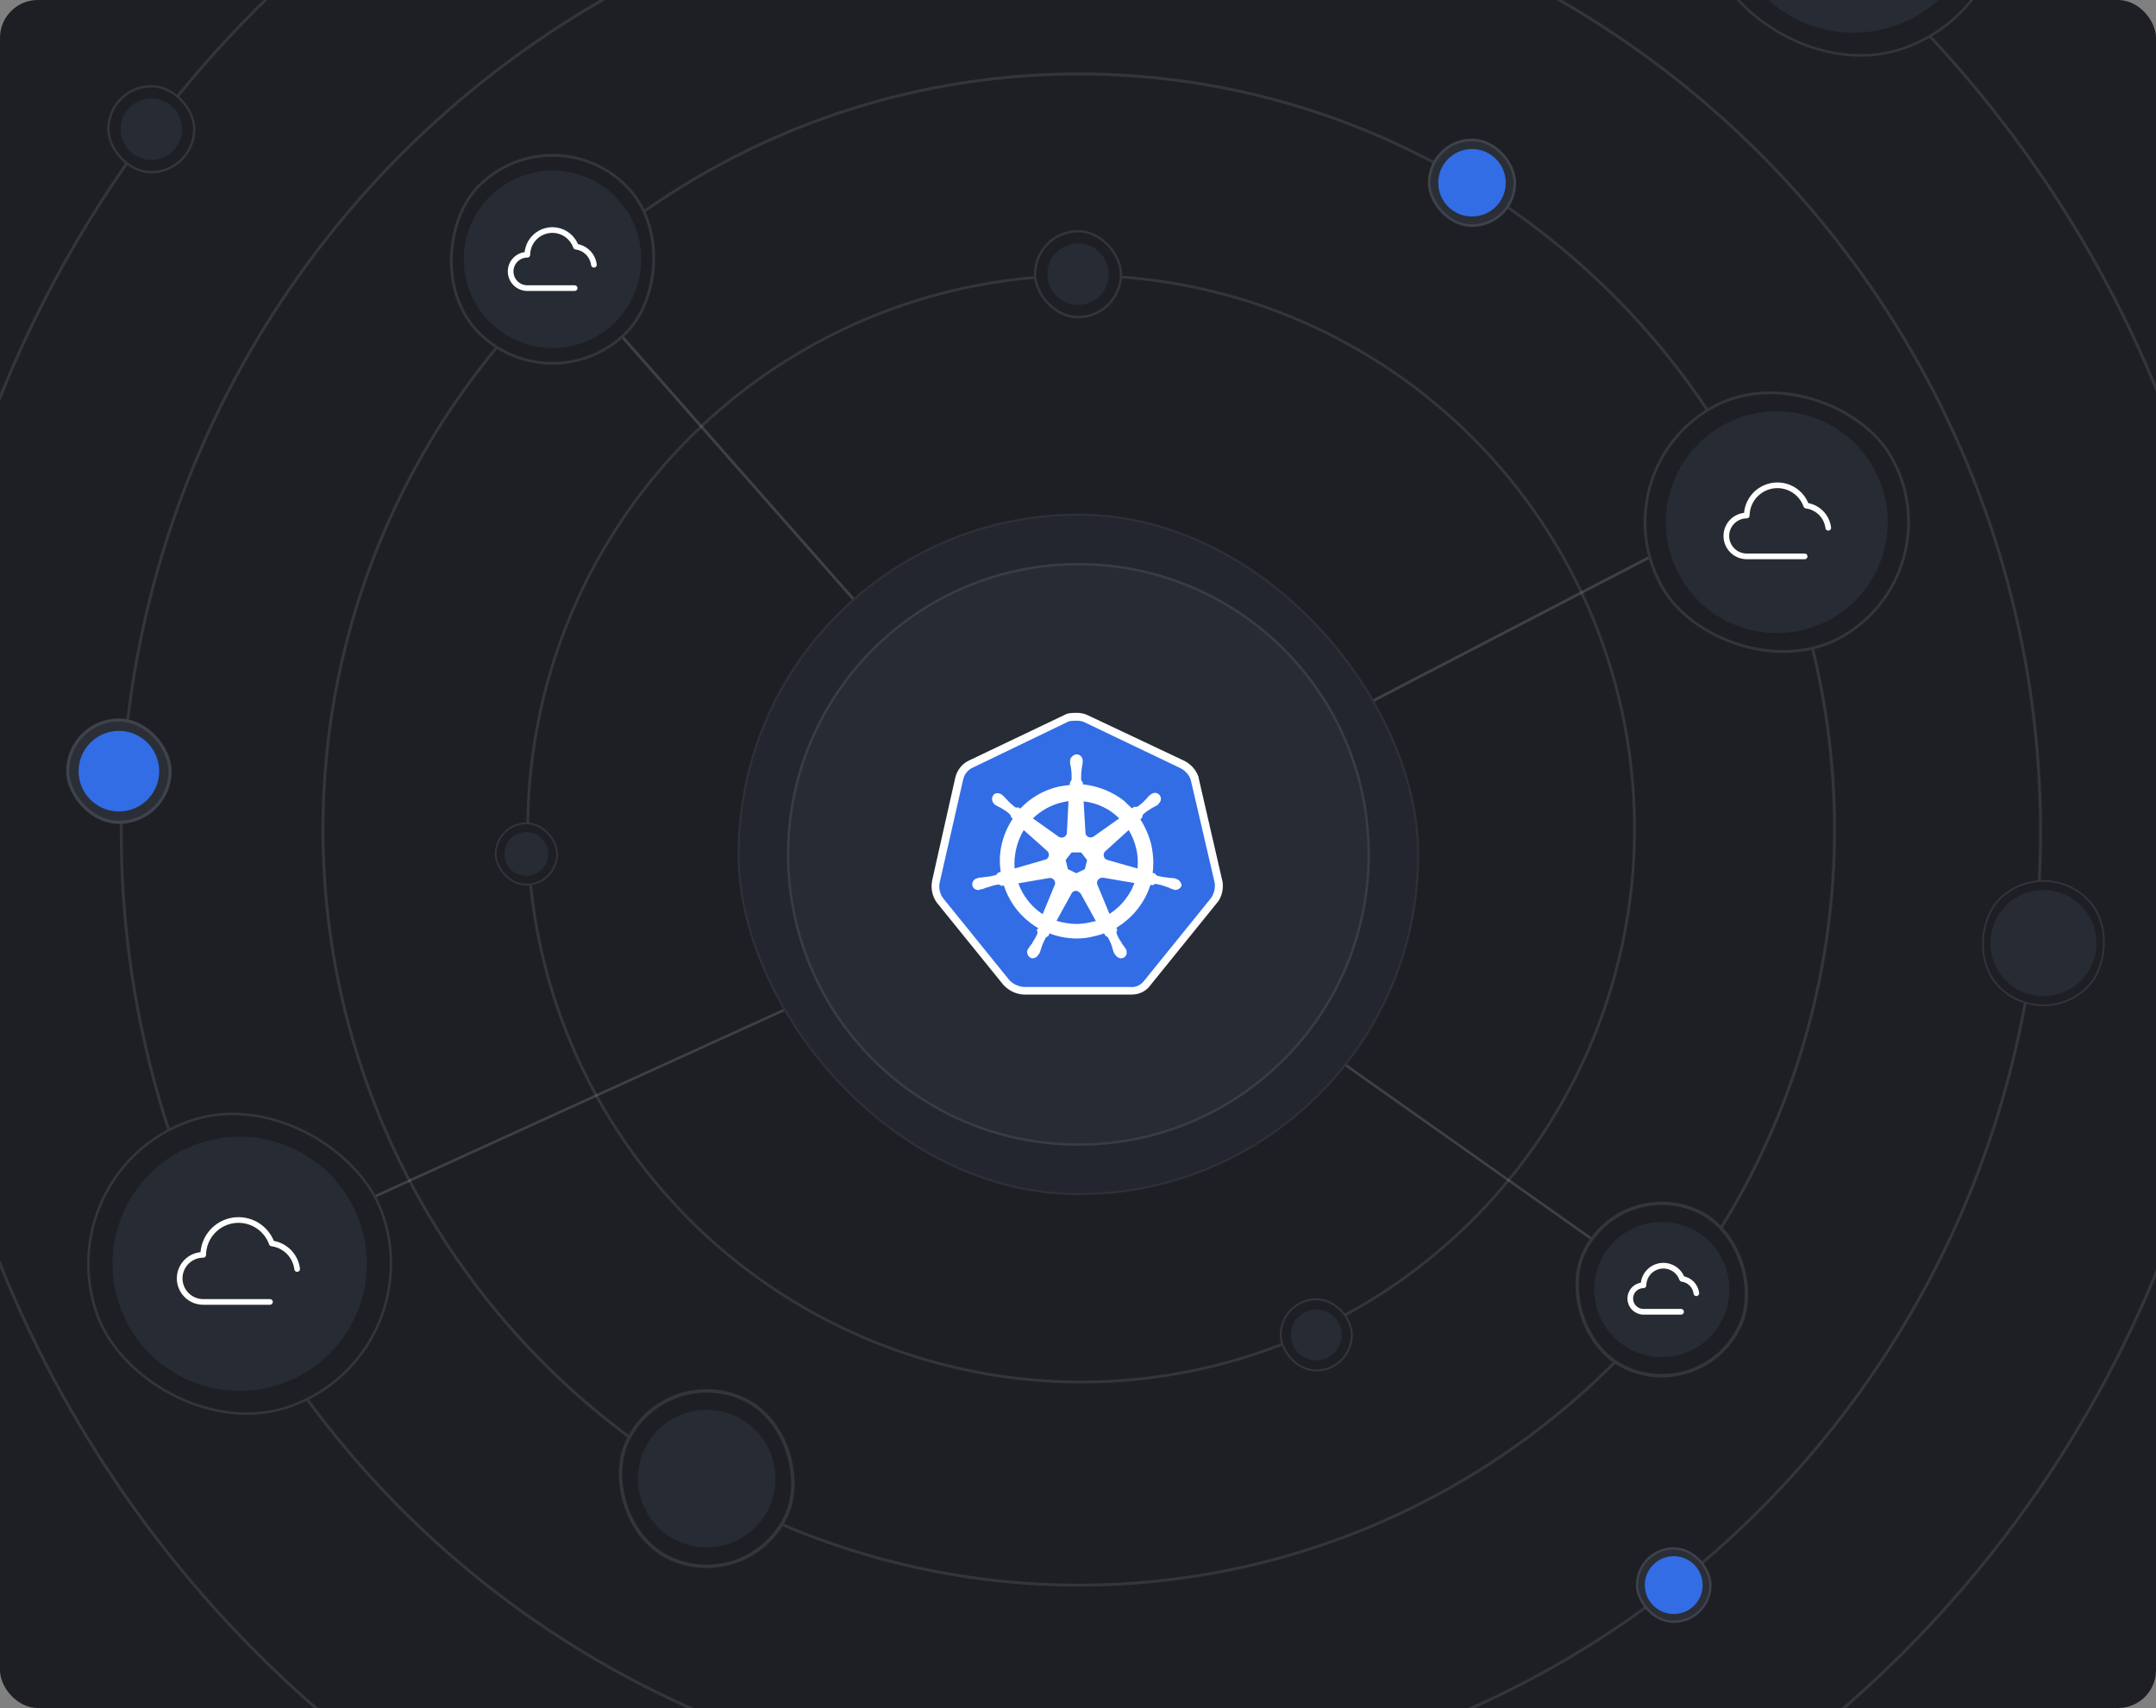<svg width="684" height="542" viewBox="0 0 684 542" fill="none" xmlns="http://www.w3.org/2000/svg">
<rect x="0" y="0" width="684" height="542" fill="#808080" stroke="none"/>
<g clip-path="url(#clip0_1427_9484)">
<g clip-path="url(#clip1_1427_9484)">
<rect x="-270" y="-21" width="1225" height="569" rx="10.56" fill="#1D1F25"/>
<circle cx="343" cy="263" r="175.56" stroke="white" stroke-opacity="0.1" stroke-width="0.88"/>
<circle cx="342.24" cy="263.24" r="239.778" stroke="white" stroke-opacity="0.1" stroke-width="0.924"/>
<circle cx="342.92" cy="263.92" r="304.458" stroke="white" stroke-opacity="0.1" stroke-width="0.924"/>
<circle cx="342.6" cy="263.6" r="369.138" stroke="white" stroke-opacity="0.1" stroke-width="0.924"/>
<circle cx="342.48" cy="243" r="451.919" stroke="white" stroke-opacity="0.1" stroke-width="0.942"/>
<circle cx="342.481" cy="243" r="542.303" stroke="white" stroke-opacity="0.1" stroke-width="1.131"/>
<circle cx="342.48" cy="243" r="650.764" stroke="white" stroke-opacity="0.1" stroke-width="1.357"/>
<rect x="648.284" y="271" width="40" height="40" rx="20" transform="rotate(45 648.284 271)" fill="#1D1F25"/>
<rect x="648.284" y="271.372" width="39.474" height="39.474" rx="19.737" transform="rotate(45 648.284 271.372)" stroke="white" stroke-opacity="0.1" stroke-width="0.526"/>
<circle cx="648.284" cy="299.284" r="16.842" transform="rotate(45 648.284 299.284)" fill="#272B33"/>
<path d="M190.418 98.937L342 271" stroke="white" stroke-opacity="0.15" stroke-width="0.88"/>
<rect x="526" y="-58.893" width="96.8" height="96.8" rx="48.4" transform="rotate(-20 526 -58.893)" fill="#1D1F25"/>
<rect x="526.517" y="-58.651" width="95.993" height="95.993" rx="47.997" transform="rotate(-20 526.517 -58.651)" stroke="white" stroke-opacity="0.1" stroke-width="0.807"/>
<circle cx="588.035" cy="-29.965" r="40.333" transform="rotate(-20 588.035 -29.965)" fill="#272B33"/>
<path d="M116 381L342 278" stroke="white" stroke-opacity="0.15" stroke-width="0.807"/>
<rect x="14" y="372.107" width="96.8" height="96.8" rx="48.4" transform="rotate(-20 14 372.107)" fill="#1D1F25"/>
<rect x="14.517" y="372.348" width="95.993" height="95.993" rx="47.997" transform="rotate(-20 14.517 372.348)" stroke="white" stroke-opacity="0.1" stroke-width="0.807"/>
<circle cx="76.035" cy="401.035" r="40.333" transform="rotate(-20 76.035 401.035)" fill="#272B33"/>
<path d="M94.275 402.685C94.02 400.633 93.091 398.725 91.635 397.258C90.178 395.791 88.276 394.849 86.226 394.58C85.343 392.105 83.617 390.02 81.352 388.689C79.087 387.357 76.426 386.864 73.834 387.295C71.242 387.727 68.884 389.056 67.172 391.05C65.46 393.044 64.504 395.576 64.47 398.203C62.489 398.203 60.589 398.99 59.188 400.39C57.787 401.791 57 403.692 57 405.673C57 407.654 57.787 409.554 59.188 410.955C60.589 412.356 62.489 413.143 64.47 413.143H85.647" stroke="white" stroke-width="1.8" stroke-linecap="round" stroke-linejoin="round"/>
<path d="M523 177L342 271" stroke="white" stroke-opacity="0.15" stroke-width="0.88"/>
<rect x="506" y="150.24" width="84.48" height="84.48" rx="42.24" transform="rotate(-30 506 150.24)" fill="#1D1F25"/>
<rect x="506.601" y="150.401" width="83.6" height="83.6" rx="41.8" transform="rotate(-30 506.601 150.401)" stroke="white" stroke-opacity="0.1" stroke-width="0.88"/>
<circle cx="563.701" cy="165.701" r="35.2" transform="rotate(-30 563.701 165.701)" fill="#272B33"/>
<path d="M580.022 167.484C579.801 165.704 578.995 164.048 577.731 162.775C576.468 161.503 574.817 160.686 573.039 160.452C572.273 158.305 570.776 156.496 568.811 155.341C566.846 154.186 564.537 153.758 562.288 154.133C560.04 154.507 557.994 155.66 556.509 157.39C555.024 159.119 554.195 161.316 554.165 163.595C552.446 163.595 550.798 164.278 549.583 165.493C548.367 166.708 547.685 168.357 547.685 170.076C547.685 171.795 548.367 173.443 549.583 174.658C550.798 175.873 552.446 176.556 554.165 176.556H572.537" stroke="white" stroke-width="1.8" stroke-linecap="round" stroke-linejoin="round"/>
<rect x="519" y="491" width="24" height="24" rx="12" fill="#2A2E37"/>
<rect x="519.353" y="491.353" width="23.294" height="23.294" rx="11.647" stroke="white" stroke-opacity="0.1" stroke-width="0.706"/>
<circle cx="531" cy="503" r="9.176" fill="#326DE6"/>
<rect x="453" y="44" width="28" height="28" rx="14" fill="#2A2E37"/>
<rect x="453.412" y="44.412" width="27.177" height="27.177" rx="13.588" stroke="white" stroke-opacity="0.1" stroke-width="0.824"/>
<circle cx="467" cy="58" r="10.706" fill="#326DE6"/>
<rect x="21" y="228" width="33.44" height="33.44" rx="16.72" fill="#2A2E37"/>
<rect x="21.492" y="228.492" width="32.456" height="32.456" rx="16.228" stroke="white" stroke-opacity="0.1" stroke-width="0.984"/>
<circle cx="37.721" cy="244.72" r="12.786" fill="#326DE6"/>
<rect x="406" y="412" width="23.191" height="23.191" rx="11.595" fill="#1D1F25"/>
<rect x="406.311" y="412.311" width="22.569" height="22.569" rx="11.285" stroke="white" stroke-opacity="0.1" stroke-width="0.621"/>
<circle cx="417.595" cy="423.595" r="8.075" fill="#272B33"/>
<rect x="34" y="27" width="28" height="28" rx="14" fill="#1D1F25"/>
<rect x="34.375" y="27.375" width="27.25" height="27.25" rx="13.625" stroke="white" stroke-opacity="0.1" stroke-width="0.75"/>
<circle cx="48" cy="41" r="9.75" fill="#272B33"/>
<rect x="157" y="261" width="20" height="20" rx="10" fill="#1D1F25"/>
<rect x="157.268" y="261.268" width="19.464" height="19.464" rx="9.732" stroke="white" stroke-opacity="0.1" stroke-width="0.536"/>
<circle cx="167" cy="271" r="6.964" fill="#272B33"/>
<rect x="328" y="73" width="28" height="28" rx="14" fill="#1D1F25"/>
<rect x="328.375" y="73.375" width="27.25" height="27.25" rx="13.625" stroke="white" stroke-opacity="0.1" stroke-width="0.75"/>
<circle cx="342" cy="87" r="9.75" fill="#272B33"/>
<path d="M342 278L509 396" stroke="white" stroke-opacity="0.15" stroke-width="0.807"/>
<rect x="513.078" y="372.398" width="55.76" height="55.76" rx="27.88" transform="rotate(24 513.078 372.398)" fill="#1D1F25"/>
<rect x="513.35" y="373.106" width="54.688" height="54.688" rx="27.344" transform="rotate(24 513.35 373.106)" stroke="white" stroke-opacity="0.1" stroke-width="1.072"/>
<circle cx="527.208" cy="409.208" r="21.446" transform="rotate(24 527.208 409.208)" fill="#272B33"/>
<path d="M538.17 410.384C538.026 409.23 537.504 408.157 536.685 407.332C535.865 406.507 534.796 405.977 533.643 405.825C533.146 404.434 532.176 403.261 530.902 402.512C529.628 401.763 528.131 401.486 526.673 401.729C525.215 401.971 523.889 402.719 522.927 403.84C521.964 404.962 521.426 406.385 521.407 407.863C520.293 407.863 519.224 408.306 518.437 409.093C517.649 409.881 517.206 410.95 517.206 412.064C517.206 413.178 517.649 414.247 518.437 415.035C519.224 415.823 520.293 416.265 521.407 416.265L533.317 416.265" stroke="white" stroke-width="1.8" stroke-linecap="round" stroke-linejoin="round"/>
<rect x="209.825" y="431.738" width="56.76" height="56.76" rx="28.38" transform="rotate(24 209.825 431.738)" fill="#1D1F25"/>
<rect x="210.102" y="432.459" width="55.669" height="55.669" rx="27.834" transform="rotate(24 210.102 432.459)" stroke="white" stroke-opacity="0.1" stroke-width="1.092"/>
<circle cx="224.209" cy="469.208" r="21.831" transform="rotate(24 224.209 469.208)" fill="#272B33"/>
<rect x="175.291" y="35" width="66.88" height="66.88" rx="33.44" transform="rotate(45 175.291 35)" fill="#1D1F25"/>
<rect x="175.291" y="35.622" width="66" height="66" rx="33" transform="rotate(45 175.291 35.622)" stroke="white" stroke-opacity="0.1" stroke-width="0.88"/>
<circle cx="175.291" cy="82.291" r="28.16" transform="rotate(45 175.291 82.291)" fill="#272B33"/>
<path d="M188.422 84.017C188.241 82.562 187.583 81.209 186.55 80.17C185.518 79.13 184.169 78.462 182.717 78.271C182.09 76.517 180.867 75.039 179.262 74.096C177.656 73.152 175.77 72.802 173.932 73.108C172.095 73.414 170.424 74.356 169.21 75.769C167.997 77.183 167.319 78.977 167.295 80.84C165.891 80.84 164.544 81.397 163.551 82.39C162.558 83.383 162 84.73 162 86.135C162 87.539 162.558 88.886 163.551 89.879C164.544 90.872 165.891 91.43 167.295 91.43L182.306 91.43" stroke="white" stroke-width="1.8" stroke-linecap="round" stroke-linejoin="round"/>
</g>
<rect x="234" y="163" width="216.252" height="216.252" rx="108.126" fill="#23262E"/>
<rect x="234.33" y="163.33" width="215.592" height="215.592" rx="107.796" stroke="white" stroke-opacity="0.05" stroke-width="0.661"/>
<circle cx="342.126" cy="271.126" r="92.483" fill="#272B33"/>
<circle cx="342.126" cy="271.126" r="92.098" stroke="white" stroke-opacity="0.08" stroke-width="0.771"/>
<g clip-path="url(#clip2_1427_9484)">
<path d="M387.883 279.903L380.283 246.903V246.703C379.583 244.503 378.083 242.703 375.883 241.503L345.183 227.003C344.183 226.503 342.983 226.203 341.583 226.203C340.683 226.203 339.583 226.203 338.483 226.503L338.283 226.603L307.483 241.303C305.283 242.303 303.683 244.303 303.083 246.703L295.683 279.603V279.703C295.283 282.103 295.783 284.403 297.183 286.403L318.383 312.603L318.583 312.803C320.283 314.503 322.483 315.503 324.783 315.603H358.383C358.583 315.603 358.783 315.603 359.083 315.603C361.483 315.603 363.683 314.503 365.083 312.503L386.183 286.403L386.283 286.303C387.583 284.603 388.183 282.303 387.883 279.903Z" fill="white"/>
<path d="M377.783 247.503C377.283 245.903 376.083 244.603 374.583 243.803L344.083 229.203C343.283 228.803 342.383 228.703 341.583 228.703C340.783 228.703 339.883 228.703 339.083 228.903L308.583 243.603C307.083 244.303 305.983 245.603 305.583 247.303L298.083 280.203C297.783 281.903 298.183 283.603 299.183 285.003L320.283 311.103C321.483 312.303 323.183 313.103 324.883 313.203H358.483C360.283 313.403 361.983 312.603 363.083 311.103L384.183 285.003C385.183 283.603 385.583 281.903 385.383 280.203L377.783 247.503Z" fill="#326DE6"/>
<path d="M373.083 278.902C372.983 278.902 372.883 278.902 372.883 278.802C372.883 278.702 372.683 278.702 372.483 278.702C372.083 278.602 371.683 278.602 371.283 278.602C371.083 278.602 370.883 278.602 370.683 278.502H370.583C369.483 278.402 368.283 278.202 367.183 277.902C366.883 277.802 366.583 277.502 366.483 277.202L365.683 277.002C366.083 274.102 365.883 271.102 365.283 268.202C364.583 265.302 363.383 262.502 361.783 260.002L362.383 259.402V259.302C362.383 259.002 362.483 258.602 362.683 258.402C363.583 257.602 364.483 257.002 365.483 256.402C365.683 256.302 365.883 256.202 366.083 256.102C366.483 255.902 366.783 255.702 367.183 255.502C367.283 255.402 367.383 255.402 367.483 255.302C367.583 255.202 367.483 255.202 367.483 255.102C368.383 254.402 368.583 253.202 367.883 252.302C367.583 251.902 366.983 251.602 366.483 251.602C365.983 251.602 365.483 251.802 365.083 252.102L364.983 252.202C364.883 252.302 364.783 252.402 364.683 252.402C364.383 252.702 364.083 253.002 363.883 253.302C363.783 253.502 363.583 253.602 363.483 253.702C362.783 254.502 361.883 255.302 360.983 255.902C360.783 256.002 360.583 256.102 360.383 256.102C360.283 256.102 360.083 256.102 359.983 256.002H359.883L359.083 256.502C358.283 255.702 357.383 254.902 356.583 254.102C352.883 251.202 348.283 249.402 343.583 248.902L343.483 248.102V248.202C343.183 248.002 343.083 247.702 342.983 247.402C342.983 246.302 342.983 245.202 343.183 244.002V243.902C343.183 243.702 343.283 243.502 343.283 243.302C343.383 242.902 343.383 242.502 343.483 242.102V241.502C343.583 240.502 342.783 239.502 341.783 239.402C341.183 239.302 340.583 239.602 340.083 240.102C339.683 240.502 339.483 241.002 339.483 241.502V242.002C339.483 242.402 339.583 242.802 339.683 243.202C339.783 243.402 339.783 243.602 339.783 243.802V243.902C339.983 245.002 339.983 246.102 339.983 247.302C339.883 247.602 339.783 247.902 339.483 248.102V248.302L339.383 249.102C338.283 249.202 337.183 249.402 335.983 249.602C331.283 250.602 326.983 253.102 323.683 256.602L323.083 256.202H322.983C322.883 256.202 322.783 256.302 322.583 256.302C322.383 256.302 322.183 256.202 321.983 256.102C321.083 255.402 320.183 254.602 319.483 253.802C319.383 253.602 319.183 253.502 319.083 253.402C318.783 253.102 318.583 252.802 318.283 252.502C318.183 252.402 318.083 252.402 317.983 252.302C317.883 252.202 317.883 252.202 317.883 252.202C317.483 251.902 316.983 251.702 316.483 251.702C315.883 251.702 315.383 251.902 315.083 252.402C314.483 253.302 314.683 254.502 315.483 255.202C315.583 255.202 315.583 255.302 315.583 255.302C315.583 255.302 315.783 255.502 315.883 255.502C316.183 255.702 316.583 255.902 316.983 256.102C317.183 256.202 317.383 256.302 317.583 256.402C318.583 257.002 319.583 257.602 320.383 258.402C320.583 258.602 320.783 259.002 320.683 259.302V259.202L321.283 259.802C321.183 260.002 321.083 260.102 320.983 260.302C317.883 265.202 316.583 271.002 317.483 276.702L316.683 276.902C316.683 277.002 316.583 277.002 316.583 277.002C316.483 277.302 316.183 277.502 315.883 277.702C314.783 278.002 313.683 278.202 312.483 278.302C312.283 278.302 312.083 278.302 311.883 278.402C311.483 278.402 311.083 278.502 310.683 278.502C310.583 278.502 310.483 278.602 310.283 278.602C310.183 278.602 310.183 278.602 310.083 278.702C308.983 278.902 308.283 279.902 308.483 281.002C308.683 281.902 309.583 282.502 310.483 282.402C310.683 282.402 310.783 282.402 310.983 282.302C311.083 282.302 311.083 282.302 311.083 282.202C311.083 282.102 311.383 282.202 311.483 282.202C311.883 282.102 312.283 281.902 312.583 281.802C312.783 281.702 312.983 281.602 313.183 281.602H313.283C314.383 281.202 315.383 280.902 316.583 280.702H316.683C316.983 280.702 317.283 280.802 317.483 281.002C317.583 281.002 317.583 281.102 317.583 281.102L318.483 281.002C319.983 285.602 322.783 289.702 326.683 292.702C327.583 293.402 328.383 294.002 329.383 294.502L328.883 295.202C328.883 295.302 328.983 295.302 328.983 295.302C329.183 295.602 329.183 296.002 329.083 296.302C328.683 297.302 328.083 298.302 327.483 299.202V299.302C327.383 299.502 327.283 299.602 327.083 299.802C326.883 300.002 326.683 300.402 326.383 300.802C326.283 300.902 326.283 301.002 326.183 301.102C326.183 301.102 326.183 301.202 326.083 301.202C325.583 302.202 325.983 303.402 326.883 303.902C327.083 304.002 327.383 304.102 327.583 304.102C328.383 304.102 329.083 303.602 329.483 302.902C329.483 302.902 329.483 302.802 329.583 302.802C329.583 302.702 329.683 302.602 329.783 302.502C329.883 302.102 330.083 301.802 330.183 301.402L330.383 300.802C330.683 299.702 331.183 298.702 331.683 297.702C331.883 297.402 332.183 297.202 332.483 297.102C332.583 297.102 332.583 297.102 332.583 297.002L332.983 296.202C335.783 297.302 338.683 297.802 341.683 297.802C343.483 297.802 345.283 297.602 347.083 297.102C348.183 296.902 349.283 296.502 350.283 296.202L350.683 296.902C350.783 296.902 350.783 296.902 350.783 297.002C351.083 297.102 351.383 297.302 351.583 297.602C352.083 298.602 352.583 299.602 352.883 300.702V300.802L353.083 301.402C353.183 301.802 353.283 302.202 353.483 302.502C353.583 302.602 353.583 302.702 353.683 302.802C353.683 302.802 353.683 302.902 353.783 302.902C354.183 303.602 354.883 304.102 355.683 304.102C355.983 304.102 356.183 304.002 356.483 303.902C356.883 303.702 357.283 303.302 357.383 302.802C357.483 302.302 357.483 301.802 357.283 301.302C357.283 301.202 357.183 301.202 357.183 301.202C357.183 301.102 357.083 301.002 356.983 300.902C356.783 300.502 356.583 300.202 356.283 299.902C356.183 299.702 356.083 299.602 355.883 299.402V299.202C355.183 298.302 354.683 297.302 354.283 296.302C354.183 296.002 354.183 295.602 354.383 295.302C354.383 295.202 354.483 295.202 354.483 295.202L354.183 294.402C359.283 291.302 363.183 286.502 364.983 280.802L365.783 280.902C365.883 280.902 365.883 280.802 365.883 280.802C366.083 280.602 366.383 280.502 366.683 280.502H366.783C367.883 280.702 368.983 281.002 369.983 281.402H370.083C370.283 281.502 370.483 281.602 370.683 281.602C371.083 281.802 371.383 282.002 371.783 282.102C371.883 282.102 371.983 282.202 372.183 282.202C372.283 282.202 372.283 282.202 372.383 282.302C372.583 282.402 372.683 282.402 372.883 282.402C373.783 282.402 374.583 281.802 374.883 281.002C374.783 279.902 373.983 279.102 373.083 278.902ZM344.183 275.802L341.483 277.102L338.783 275.802L338.083 272.902L339.983 270.502H342.983L344.883 272.902L344.183 275.802ZM360.483 269.302C360.983 271.402 361.083 273.502 360.883 275.602L351.383 272.902C350.483 272.702 349.983 271.802 350.183 270.902C350.283 270.602 350.383 270.402 350.583 270.202L358.083 263.402C359.183 265.202 359.983 267.202 360.483 269.302ZM355.083 259.702L346.883 265.502C346.183 265.902 345.183 265.802 344.683 265.102C344.483 264.902 344.383 264.702 344.383 264.402L343.783 254.302C348.183 254.802 352.083 256.702 355.083 259.702ZM336.983 254.602L338.983 254.202L338.483 264.202C338.483 265.102 337.683 265.802 336.783 265.802C336.483 265.802 336.283 265.702 335.983 265.602L327.683 259.702C330.283 257.202 333.483 255.402 336.983 254.602ZM324.783 263.402L332.183 270.002C332.883 270.602 332.983 271.602 332.383 272.302C332.183 272.602 331.983 272.702 331.583 272.802L321.883 275.602C321.583 271.402 322.583 267.102 324.783 263.402ZM323.083 280.302L332.983 278.602C333.783 278.602 334.583 279.102 334.683 279.902C334.783 280.202 334.783 280.602 334.583 280.902L330.783 290.102C327.283 287.802 324.483 284.302 323.083 280.302ZM345.783 292.702C344.383 293.002 342.983 293.202 341.483 293.202C339.383 293.202 337.183 292.802 335.183 292.202L340.083 283.302C340.583 282.702 341.383 282.502 342.083 282.902C342.383 283.102 342.583 283.302 342.883 283.602L347.683 292.302C347.083 292.402 346.483 292.502 345.783 292.702ZM357.983 284.002C356.483 286.402 354.383 288.502 351.983 290.002L348.083 280.602C347.883 279.802 348.283 279.002 348.983 278.702C349.283 278.602 349.583 278.502 349.883 278.502L359.883 280.202C359.383 281.602 358.783 282.902 357.983 284.002Z" fill="white"/>
</g>
</g>
<defs>
<clipPath id="clip0_1427_9484">
<rect width="684" height="542" rx="12" fill="white"/>
</clipPath>
<clipPath id="clip1_1427_9484">
<rect x="-270" y="-21" width="1225" height="569" rx="10.56" fill="white"/>
</clipPath>
<clipPath id="clip2_1427_9484">
<rect width="92.4" height="89.5" fill="white" transform="translate(295.483 226.203)"/>
</clipPath>
</defs>
</svg>
